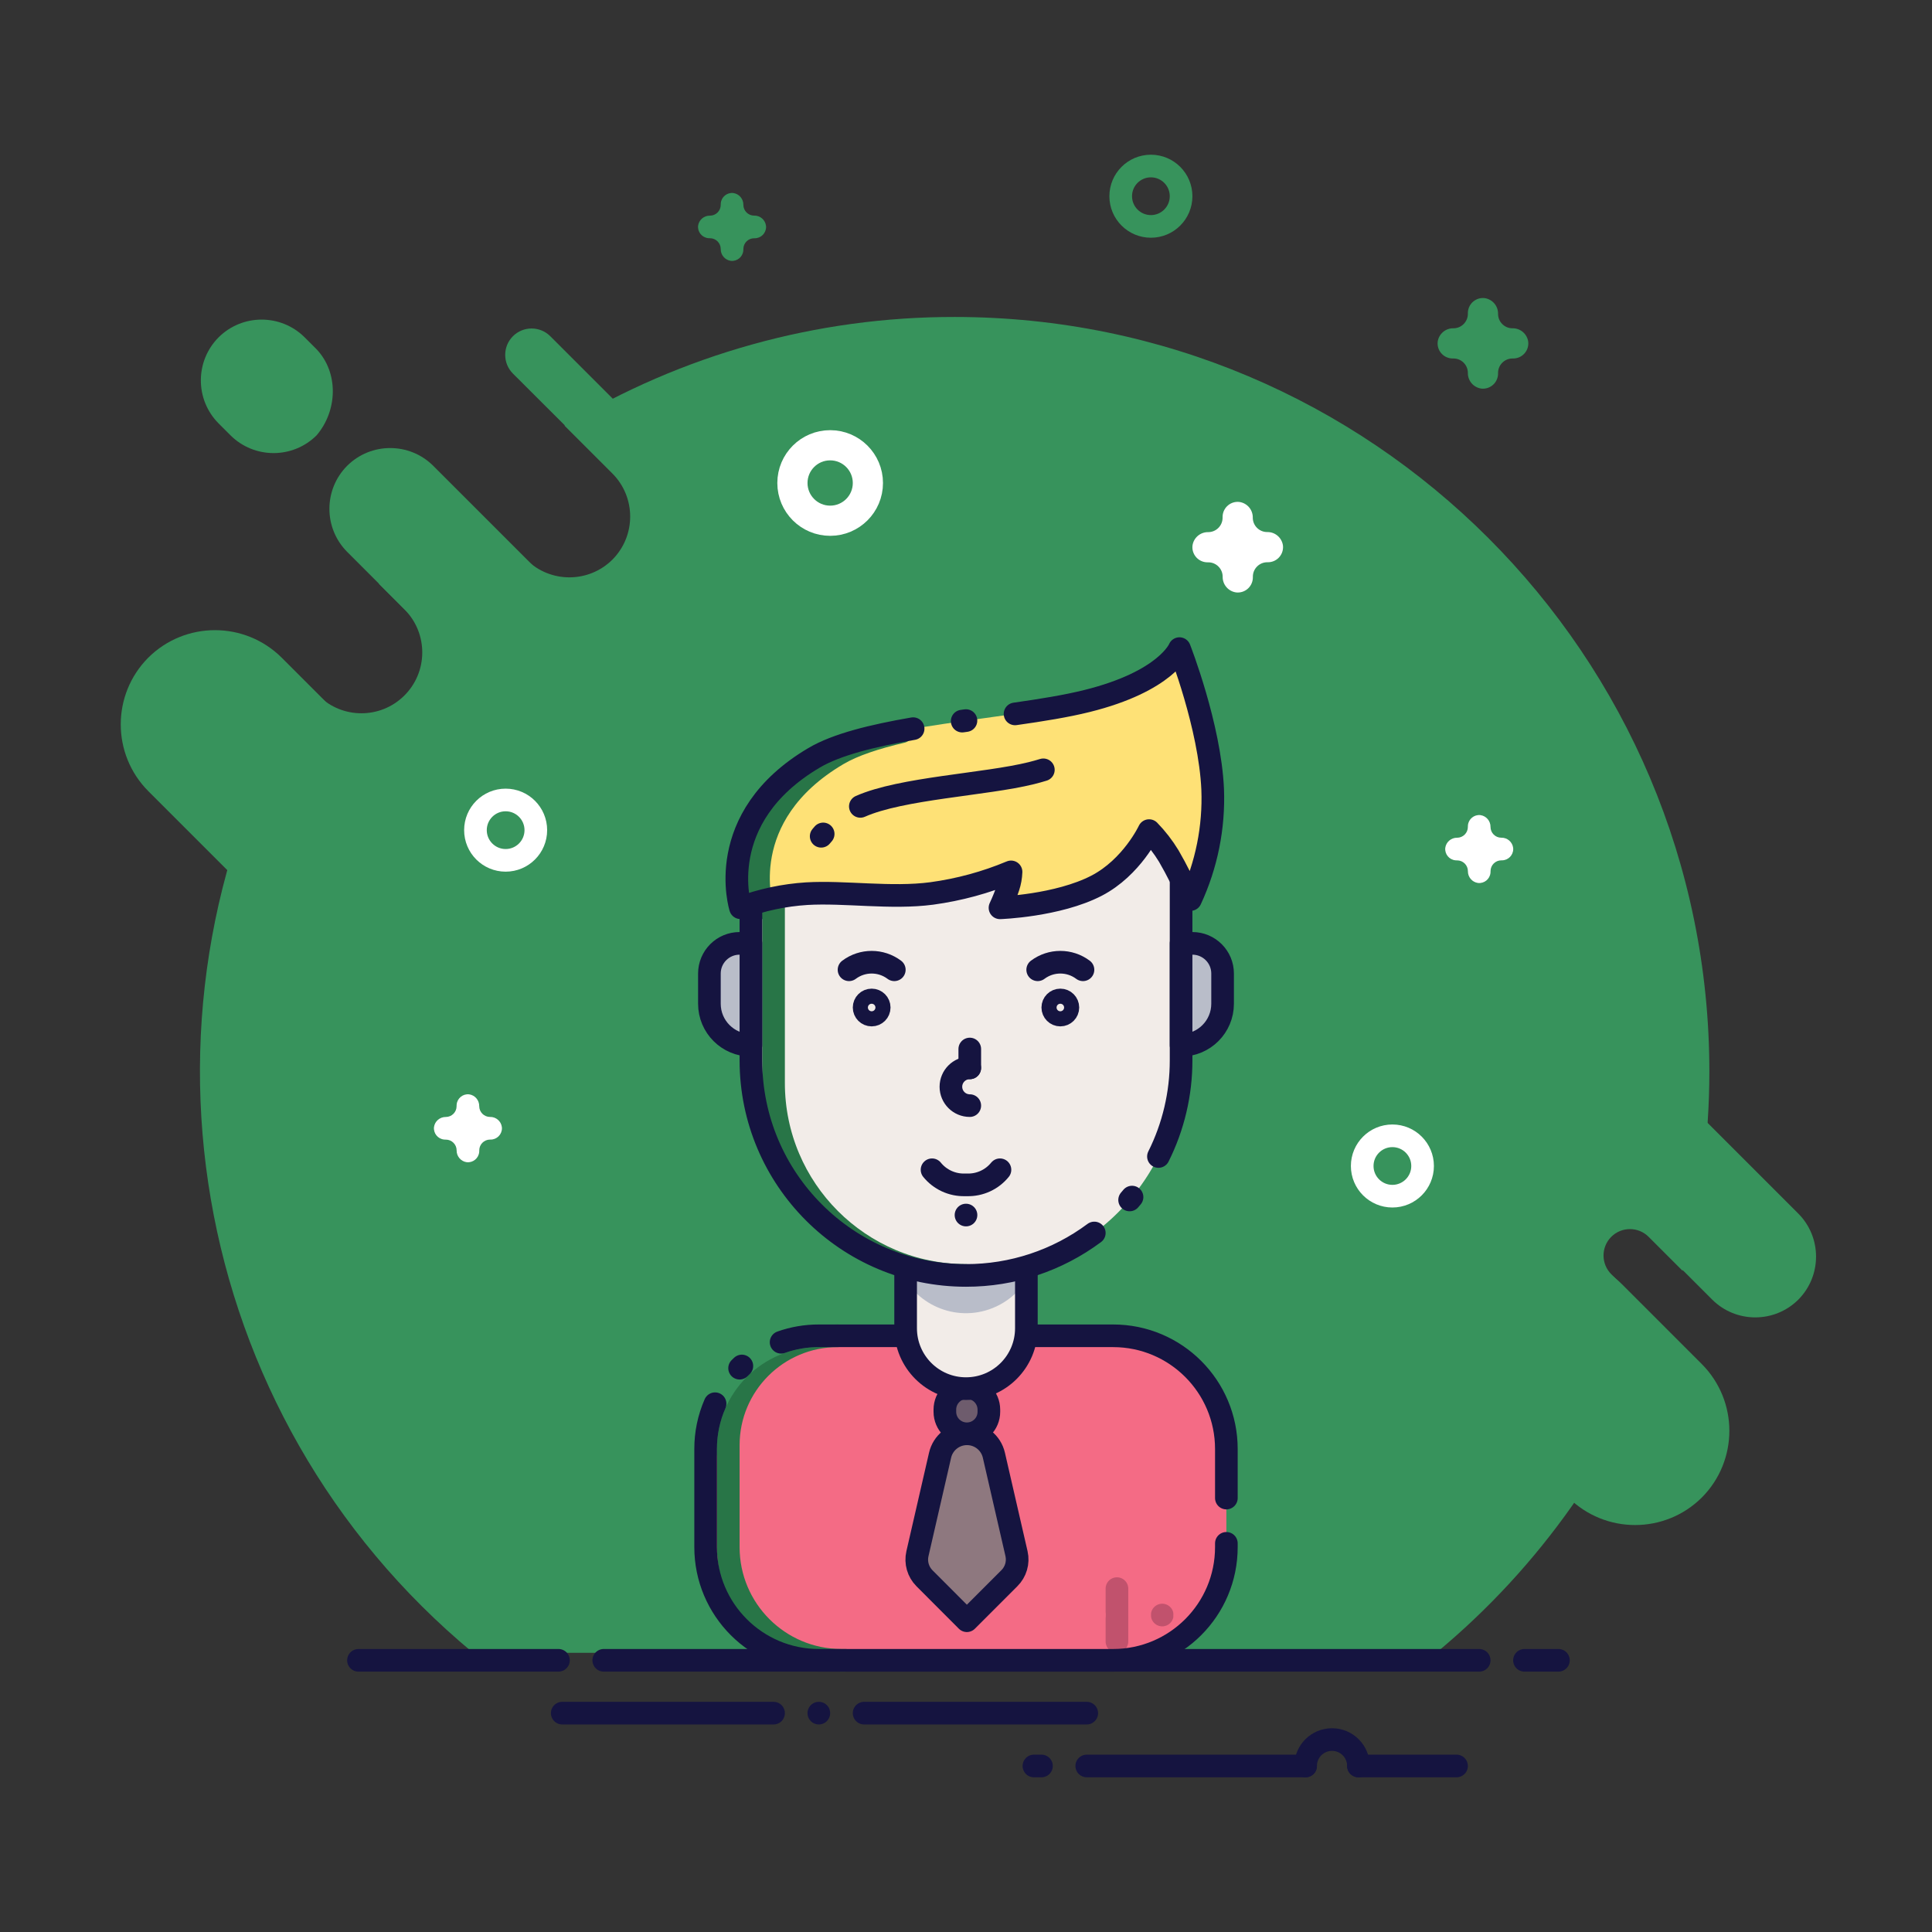 <?xml version="1.0" encoding="utf-8"?>
<!-- Generator: Adobe Illustrator 24.1.3, SVG Export Plug-In . SVG Version: 6.00 Build 0)  -->
<svg version="1.1" id="male" xmlns="http://www.w3.org/2000/svg" xmlns:xlink="http://www.w3.org/1999/xlink" x="0px" y="0px"
	 viewBox="0 0 512 512" style="enable-background:new 0 0 512 512;" xml:space="preserve">
<rect x="0" y="0" width="512" height="512" fill="#333333" stroke="none"/>
<style type="text/css">
	.st0{fill:#37935C;}
	.st1{fill:none;stroke:#151440;stroke-width:6;stroke-linecap:round;stroke-miterlimit:10;}
	.st2{fill:#F46B85;}
	.st3{fill:none;stroke:#C1526D;stroke-width:6;stroke-linecap:round;stroke-miterlimit:10;}
	.st4{fill:none;stroke:#F46B85;stroke-width:6;stroke-linecap:round;stroke-miterlimit:10;}
	.st5{fill:none;stroke:#287547;stroke-width:6;stroke-linecap:round;stroke-linejoin:round;}
	.st6{fill:none;stroke:#37935C;stroke-width:6;stroke-linecap:round;stroke-linejoin:round;}
	.st7{fill:none;stroke:#151440;stroke-width:6;stroke-linecap:round;stroke-linejoin:round;}
	.st8{fill:#8E787F;stroke:#151440;stroke-width:6;stroke-linecap:round;stroke-linejoin:round;}
	.st9{fill:#6E5C6D;stroke:#151440;stroke-width:6;stroke-linecap:round;stroke-linejoin:round;}
	.st10{fill:#F2ECE8;}
	.st11{fill-rule:evenodd;clip-rule:evenodd;fill:#FEE176;}
	.st12{fill:#B9BDC9;}
	.st13{fill:#B9BDC9;stroke:#151440;stroke-width:6;stroke-linecap:round;stroke-linejoin:round;}
	.st14{fill:none;stroke:#FFFFFF;stroke-width:8;stroke-miterlimit:10;}
	.st15{fill:none;stroke:#FFFFFF;stroke-width:6;stroke-miterlimit:10;}
	.st16{fill:#FFFFFF;}
	.st17{fill:none;stroke:#37935C;stroke-width:6;stroke-miterlimit:10;}
</style>
<g id="circle_back">
	<path class="st0" d="M427,337.67c-2.73-2.73-2.73-7.17,0-9.9c0,0,0,0,0,0l0,0c2.73-2.73,7.17-2.73,9.9,0c0,0,0,0,0,0l9,9
		c4.71-17.2,7.09-34.94,7.1-52.77c0-110.46-89.54-200-200-200c-36.45-0.06-72.23,9.9-103.41,28.78l12.71,12.71
		c6.27,6.31,6.27,16.5,0,22.81l0,0c-6.31,6.27-16.5,6.27-22.81,0l-16.37-16.37c-8.16,6.98-15.75,14.61-22.7,22.8l6.88,6.88
		c6.23,6.37,6.12,16.58-0.24,22.81c-6.27,6.14-16.3,6.14-22.57,0l-3.11-3.11c-50.69,84.7-32,193.72,44,256.7h255.23
		c27.52-22.81,48.44-52.56,60.58-86.18L427,337.67z"/>
	<path class="st0" d="M95.86,230.86L95.86,230.86c-9.78,9.72-25.58,9.72-35.36,0l-21.21-21.21c-9.72-9.78-9.72-25.58,0-35.36l0,0
		c9.78-9.72,25.58-9.72,35.36,0l21.21,21.21C105.58,205.28,105.58,221.08,95.86,230.86z"/>
	<path class="st0" d="M162.68,194.15L162.68,194.15c-6.31,6.27-16.5,6.27-22.81,0L92,146.25c-6.27-6.31-6.27-16.5,0-22.81l0,0
		c6.31-6.27,16.5-6.27,22.81,0l47.9,47.9C168.98,177.65,168.97,187.85,162.68,194.15z"/>
	<path class="st0" d="M83.9,115.37L83.9,115.37c-6.31,6.27-16.5,6.27-22.81,0l-3.16-3.16c-6.27-6.31-6.27-16.5,0-22.81l0,0
		c6.31-6.27,16.5-6.27,22.81,0l3.16,3.16C89.79,98.79,89.47,108.84,83.9,115.37z"/>
	<path class="st0" d="M174.11,127.23L174.11,127.23c-2.73,2.73-7.17,2.73-9.9,0c0,0,0,0,0,0L135.93,99c-2.73-2.73-2.73-7.17,0-9.9
		c0,0,0,0,0,0l0,0c2.73-2.73,7.17-2.73,9.9,0c0,0,0,0,0,0l28.28,28.28C176.8,120.11,176.79,124.49,174.11,127.23z"/>
	<path class="st0" d="M476.57,344.42L476.57,344.42c-6.31,6.27-16.5,6.27-22.81,0l-47.9-47.9c-6.27-6.31-6.27-16.5,0-22.81l0,0
		c6.31-6.27,16.5-6.27,22.81,0l47.9,47.9C482.84,327.92,482.84,338.11,476.57,344.42z"/>
	<path class="st0" d="M451,396.86L451,396.86c-9.78,9.72-25.58,9.72-35.36,0l-21.21-21.21c-9.72-9.78-9.72-25.58,0-35.36l0,0
		c9.78-9.72,25.58-9.72,35.36,0L451,361.5C460.73,371.28,460.73,387.08,451,396.86z"/>
</g>
<g id="bottom_lines">
	<line class="st1" x1="148" y1="440" x2="95" y2="440"/>
	<line class="st1" x1="392" y1="440" x2="160" y2="440"/>
	<line class="st1" x1="413" y1="440" x2="404" y2="440"/>
	<line class="st1" x1="149" y1="454" x2="205" y2="454"/>
	<line class="st1" x1="217" y1="454" x2="217" y2="454"/>
	<line class="st1" x1="229" y1="454" x2="288" y2="454"/>
	<line class="st1" x1="288" y1="468" x2="346" y2="468"/>
	<line class="st1" x1="360" y1="468" x2="386" y2="468"/>
	<path class="st1" d="M346,468c0-3.87,3.13-7,7-7s7,3.13,7,7"/>
	<line class="st1" x1="276" y1="468" x2="274" y2="468"/>
</g>
<path id="body" class="st2" d="M272,354h23c16.57,0,30,13.43,30,30l0,0v26c0,16.57-13.43,30-30,30l0,0h-78c-16.57,0-30-13.43-30-30
	l0,0v-26c0-16.57,13.43-30,30-30l0,0H272z"/>
<g id="shadow">
	<line class="st3" x1="308" y1="428" x2="308" y2="428"/>
	<line class="st4" x1="314" y1="428" x2="314" y2="428"/>
	<line class="st3" x1="296" y1="435" x2="296" y2="421"/>
	<line class="st4" x1="302" y1="428" x2="302" y2="428"/>
	<line class="st4" x1="290" y1="428" x2="290" y2="428"/>
	<line class="st4" x1="278" y1="428" x2="278" y2="428"/>
	<line class="st4" x1="266" y1="428" x2="266" y2="428"/>
	<line class="st4" x1="254" y1="428" x2="254" y2="428"/>
	<line class="st4" x1="242" y1="428" x2="242" y2="428"/>
	<line class="st4" x1="206" y1="428" x2="206" y2="428"/>
</g>
<path id="border_left" class="st5" d="M222,354L222,354c-16.02,0-29,12.98-29,29v27c0,16.57,13.43,30,30,30l0,0h1"/>
<path id="border_left-2" class="st6" d="M187,385v-1c0-16.57,13.43-30,30-30l0,0h1"/>
<g id="body-2">
	<path id="body-3" class="st7" d="M207,355.71c3.21-1.14,6.59-1.72,10-1.71h23"/>
	<path id="body-4" class="st7" d="M196,362.58l0.6-0.58"/>
	<path id="body-5" class="st7" d="M325,409v1c0,16.57-13.43,30-30,30l0,0h-78c-16.57,0-30-13.43-30-30l0,0v-26
		c-0.01-4.13,0.84-8.22,2.5-12"/>
	<path id="body-6" class="st7" d="M272,354h23c16.57,0,30,13.43,30,30l0,0v13"/>
</g>
<g id="tie">
	<path class="st8" d="M267.48,418.26l-11.25,11.25L245,418.26c-1.7-1.7-2.41-4.16-1.87-6.51l6-26.1c0.76-3.32,3.72-5.68,7.13-5.68
		l0,0c3.41,0,6.37,2.36,7.13,5.68l6,26.1C269.92,414.1,269.2,416.56,267.48,418.26z"/>
	<path class="st9" d="M256.23,367.73L256.23,367.73c-3.22,0-5.83,2.61-5.83,5.83v0.58c0,3.22,2.61,5.83,5.83,5.83l0,0
		c3.22,0,5.83-2.61,5.83-5.83v-0.58C262.05,370.34,259.45,367.74,256.23,367.73z"/>
</g>
<path id="fill_head" class="st10" d="M313,241.5V281c0,31.48-25.52,57-57,57l0,0c-31.48,0-57-25.52-57-57v-39.5
	c0-21.26,17.24-38.5,38.5-38.5l0,0h37C295.76,203,313,220.24,313,241.5L313,241.5z"/>
<path id="border_left_head" class="st5" d="M205,239v48c0,28.17,22.83,51,51,51l0,0"/>
<path id="fill_hair" class="st11" d="M196.25,240.59c0,0-7.55-23.76,19.5-39.73c15-8.87,52.27-10.12,72.27-15.07
	c21.09-5.22,24.57-13.9,24.57-13.9s8.06,20.53,8.8,37.28c0.39,10.07-1.62,20.08-5.87,29.22c-1.68-3.95-3.6-7.79-5.75-11.51
	c-1.48-2.44-3.24-4.71-5.23-6.76c0,0-4.55,9.74-13.92,14.6c-10.34,5.35-25.59,5.86-25.59,5.86c0.84-1.8,1.58-3.64,2.21-5.52
	c0.43-1.29,0.67-2.64,0.72-4c-6.72,2.81-13.78,4.73-21,5.71c-10.79,1.43-23-0.54-33.14,0.06
	C207.81,237.22,201.89,238.49,196.25,240.59z"/>
<path id="border_left_hair" class="st5" d="M202,240.58c0,0-7.73-24.32,20-40.67c4.23-2.5,10.19-4.41,17-6"/>
<g id="hair">
	<path class="st7" d="M269,189.19c7.07-1,13.66-2.07,19-3.4c21.09-5.22,24.57-13.9,24.57-13.9s8.06,20.53,8.8,37.28
		c0.39,10.07-1.62,20.08-5.87,29.22c-1.68-3.95-3.6-7.79-5.75-11.51c-1.48-2.44-3.24-4.71-5.23-6.76c0,0-4.55,9.74-13.92,14.6
		c-10.34,5.35-25.59,5.86-25.59,5.86c0.84-1.8,1.58-3.64,2.21-5.52c0.43-1.29,0.67-2.64,0.72-4c-6.72,2.81-13.78,4.73-21,5.71
		c-10.79,1.43-23-0.54-33.14,0.06c-6,0.38-11.92,1.64-17.56,3.73c0,0-7.55-23.76,19.5-39.73c6-3.56,15.62-5.89,26.25-7.73
		 M254.99,191.1l1-0.14"/>
	<path class="st7" d="M228,213.7c10.92-4.85,33.06-5.77,45.33-8.81c1.13-0.28,2.19-0.58,3.17-0.88 M217.62,221.62
		c0.17-0.21,0.35-0.41,0.53-0.62"/>
</g>
<path id="fill_neck" class="st10" d="M272,336v16c0,8.84-7.16,16-16,16l0,0c-8.84,0-16-7.16-16-16v-16H272z"/>
<path id="shadow-2" class="st12" d="M256,338L256,338c-6.12,0-12.2-0.98-18-2.91c3.36,9.94,14.14,15.28,24.08,11.92
	c5.61-1.9,10.02-6.3,11.92-11.92C268.2,337.02,262.12,338,256,338z"/>
<path id="neck" class="st7" d="M272,336v16c0,8.84-7.16,16-16,16l0,0c-8.84,0-16-7.16-16-16v-16"/>
<g id="head">
	<path id="head-2" class="st7" d="M290,326.75c-9.82,7.32-21.75,11.27-34,11.25l0,0c-31.48,0-57-25.52-57-57v-41"/>
	<path id="head-3" class="st7" d="M300,317.24c-0.21,0.26-0.42,0.51-0.64,0.76"/>
	<path id="head-4" class="st7" d="M313,233v48c0.01,8.84-2.04,17.57-6,25.48"/>
</g>
<g id="ears">
	<path class="st13" d="M199,277L199,277c-6.08,0-11-4.92-11-11v-8c0-4.42,3.58-8,8-8h3V277z"/>
	<path class="st13" d="M313,277L313,277c6.08,0,11-4.92,11-11v-8c0-4.42-3.58-8-8-8h-3V277z"/>
</g>
<g id="mouth">
	<line class="st7" x1="256" y1="322" x2="256" y2="322"/>
	<path class="st7" d="M247,310L247,310c2.11,2.6,5.31,4.08,8.66,4h0.68c3.35,0.08,6.55-1.4,8.66-4l0,0"/>
</g>
<g id="nose">
	<path class="st7" d="M257,293c-2.76,0-5-2.24-5-5s2.24-5,5-5"/>
	<line class="st7" x1="257" y1="283" x2="257" y2="278"/>
</g>
<g id="eyes">
	<circle class="st7" cx="231" cy="267" r="2"/>
	<circle class="st7" cx="281" cy="267" r="2"/>
</g>
<g id="eyebrows">
	<path class="st7" d="M225,257c3.56-2.67,8.44-2.67,12,0"/>
	<path class="st7" d="M275,257c3.56-2.67,8.44-2.67,12,0"/>
</g>
<g id="circles_stars">
	<circle class="st14" cx="220" cy="128" r="10"/>
	<circle class="st15" cx="134" cy="220" r="8"/>
	<circle class="st15" cx="369" cy="309" r="8"/>
	<path class="st16" d="M335.81,141L335.81,141c-2.1,0-3.81-1.71-3.81-3.81l0,0c0.04-2.1-1.51-3.9-3.59-4.17
		c-2.2-0.23-4.16,1.37-4.39,3.57c-0.01,0.14-0.02,0.29-0.02,0.43v0.19c0,2.1-1.71,3.81-3.81,3.81l0,0c-2.1-0.04-3.9,1.51-4.17,3.59
		c-0.23,2.2,1.37,4.16,3.57,4.39c0.14,0.01,0.29,0.02,0.43,0.02h0.19c2.1,0,3.81,1.71,3.81,3.81l0,0c-0.04,2.1,1.51,3.9,3.59,4.17
		c2.2,0.23,4.16-1.37,4.39-3.57c0.01-0.14,0.02-0.29,0.02-0.43v-0.19c0.01-2.1,1.71-3.8,3.81-3.81H336
		c2.21,0.01,4.01-1.77,4.02-3.98c0-0.14-0.01-0.29-0.02-0.43C339.72,142.5,337.92,140.95,335.81,141z"/>
	<path class="st16" d="M129.86,296L129.86,296c-1.58,0-2.86-1.28-2.86-2.86l0,0c0.02-1.57-1.13-2.92-2.69-3.13
		c-1.65-0.17-3.12,1.03-3.29,2.67c-0.01,0.11-0.02,0.22-0.02,0.33v0.14c0,1.58-1.28,2.86-2.86,2.86l0,0
		c-1.57-0.02-2.92,1.13-3.13,2.69c-0.17,1.65,1.03,3.12,2.67,3.29c0.11,0.01,0.22,0.02,0.33,0.02h0.14c1.58,0,2.86,1.28,2.86,2.86
		l0,0c-0.02,1.57,1.13,2.92,2.69,3.13c1.65,0.17,3.12-1.03,3.29-2.67c0.01-0.11,0.02-0.22,0.02-0.33v-0.14
		c0-1.58,1.28-2.86,2.86-2.86H130c1.66,0.01,3.01-1.33,3.02-2.98c0-0.11,0-0.22-0.02-0.33C132.8,297.12,131.44,295.96,129.86,296z"
		/>
	<path class="st16" d="M397.86,222L397.86,222c-1.58,0-2.86-1.28-2.86-2.86l0,0c0.02-1.57-1.13-2.92-2.69-3.13
		c-1.65-0.17-3.12,1.03-3.29,2.67c-0.01,0.11-0.02,0.22-0.02,0.33v0.14c0,1.58-1.28,2.86-2.86,2.86l0,0
		c-1.57-0.02-2.92,1.13-3.13,2.69c-0.17,1.65,1.03,3.12,2.67,3.29c0.11,0.01,0.22,0.02,0.33,0.02h0.14c1.58,0,2.86,1.28,2.86,2.86
		l0,0c-0.02,1.57,1.13,2.92,2.69,3.13c1.65,0.17,3.12-1.03,3.29-2.67c0.01-0.11,0.02-0.22,0.02-0.33v-0.14
		c0-1.58,1.28-2.86,2.86-2.86H398c1.66,0.01,3.01-1.33,3.02-2.98c0-0.11,0-0.22-0.02-0.33C400.8,223.12,399.44,221.96,397.86,222z"
		/>
	<circle class="st17" cx="305" cy="52" r="8"/>
	<path class="st0" d="M199.86,57.14L199.86,57.14c-1.58,0-2.86-1.28-2.86-2.86l0,0l0,0c0.02-1.57-1.13-2.92-2.69-3.13
		c-1.65-0.17-3.12,1.03-3.29,2.67C191,53.93,191,54.04,191,54.15v0.14c0,1.58-1.28,2.86-2.86,2.86l0,0l0,0
		c-1.57-0.03-2.92,1.11-3.14,2.67c-0.17,1.65,1.03,3.12,2.67,3.29c0.11,0.01,0.22,0.02,0.33,0.02h0.14c1.58,0,2.86,1.28,2.86,2.86
		c0,0,0,0.01,0,0.01l0,0c-0.02,1.57,1.13,2.92,2.69,3.13c1.65,0.17,3.12-1.03,3.29-2.67c0.01-0.11,0.02-0.22,0.02-0.33V66
		c0-1.58,1.28-2.86,2.86-2.86l0,0H200c1.66,0.01,3.01-1.33,3.02-2.98c0-0.11,0-0.22-0.02-0.33C202.8,58.26,201.44,57.1,199.86,57.14
		z"/>
	<path class="st0" d="M400.81,87L400.81,87c-2.1,0-3.81-1.71-3.81-3.81l0,0c0.05-2.11-1.5-3.91-3.59-4.19
		c-2.2-0.23-4.16,1.37-4.39,3.57C389.01,82.71,389,82.86,389,83v0.19c-0.01,2.1-1.71,3.8-3.81,3.81l0,0
		c-2.11-0.05-3.91,1.5-4.19,3.59c-0.23,2.2,1.37,4.16,3.57,4.39c0.14,0.01,0.29,0.02,0.43,0.02h0.19c2.1,0,3.81,1.71,3.81,3.81l0,0
		c-0.04,2.1,1.51,3.9,3.59,4.17c2.2,0.23,4.16-1.37,4.39-3.57c0.01-0.14,0.02-0.27,0.02-0.41v-0.19c0.01-2.1,1.71-3.8,3.81-3.81H401
		c2.21,0.01,4.01-1.77,4.02-3.98c0-0.14-0.01-0.29-0.02-0.43C404.72,88.5,402.92,86.95,400.81,87z"/>
</g>
</svg>
